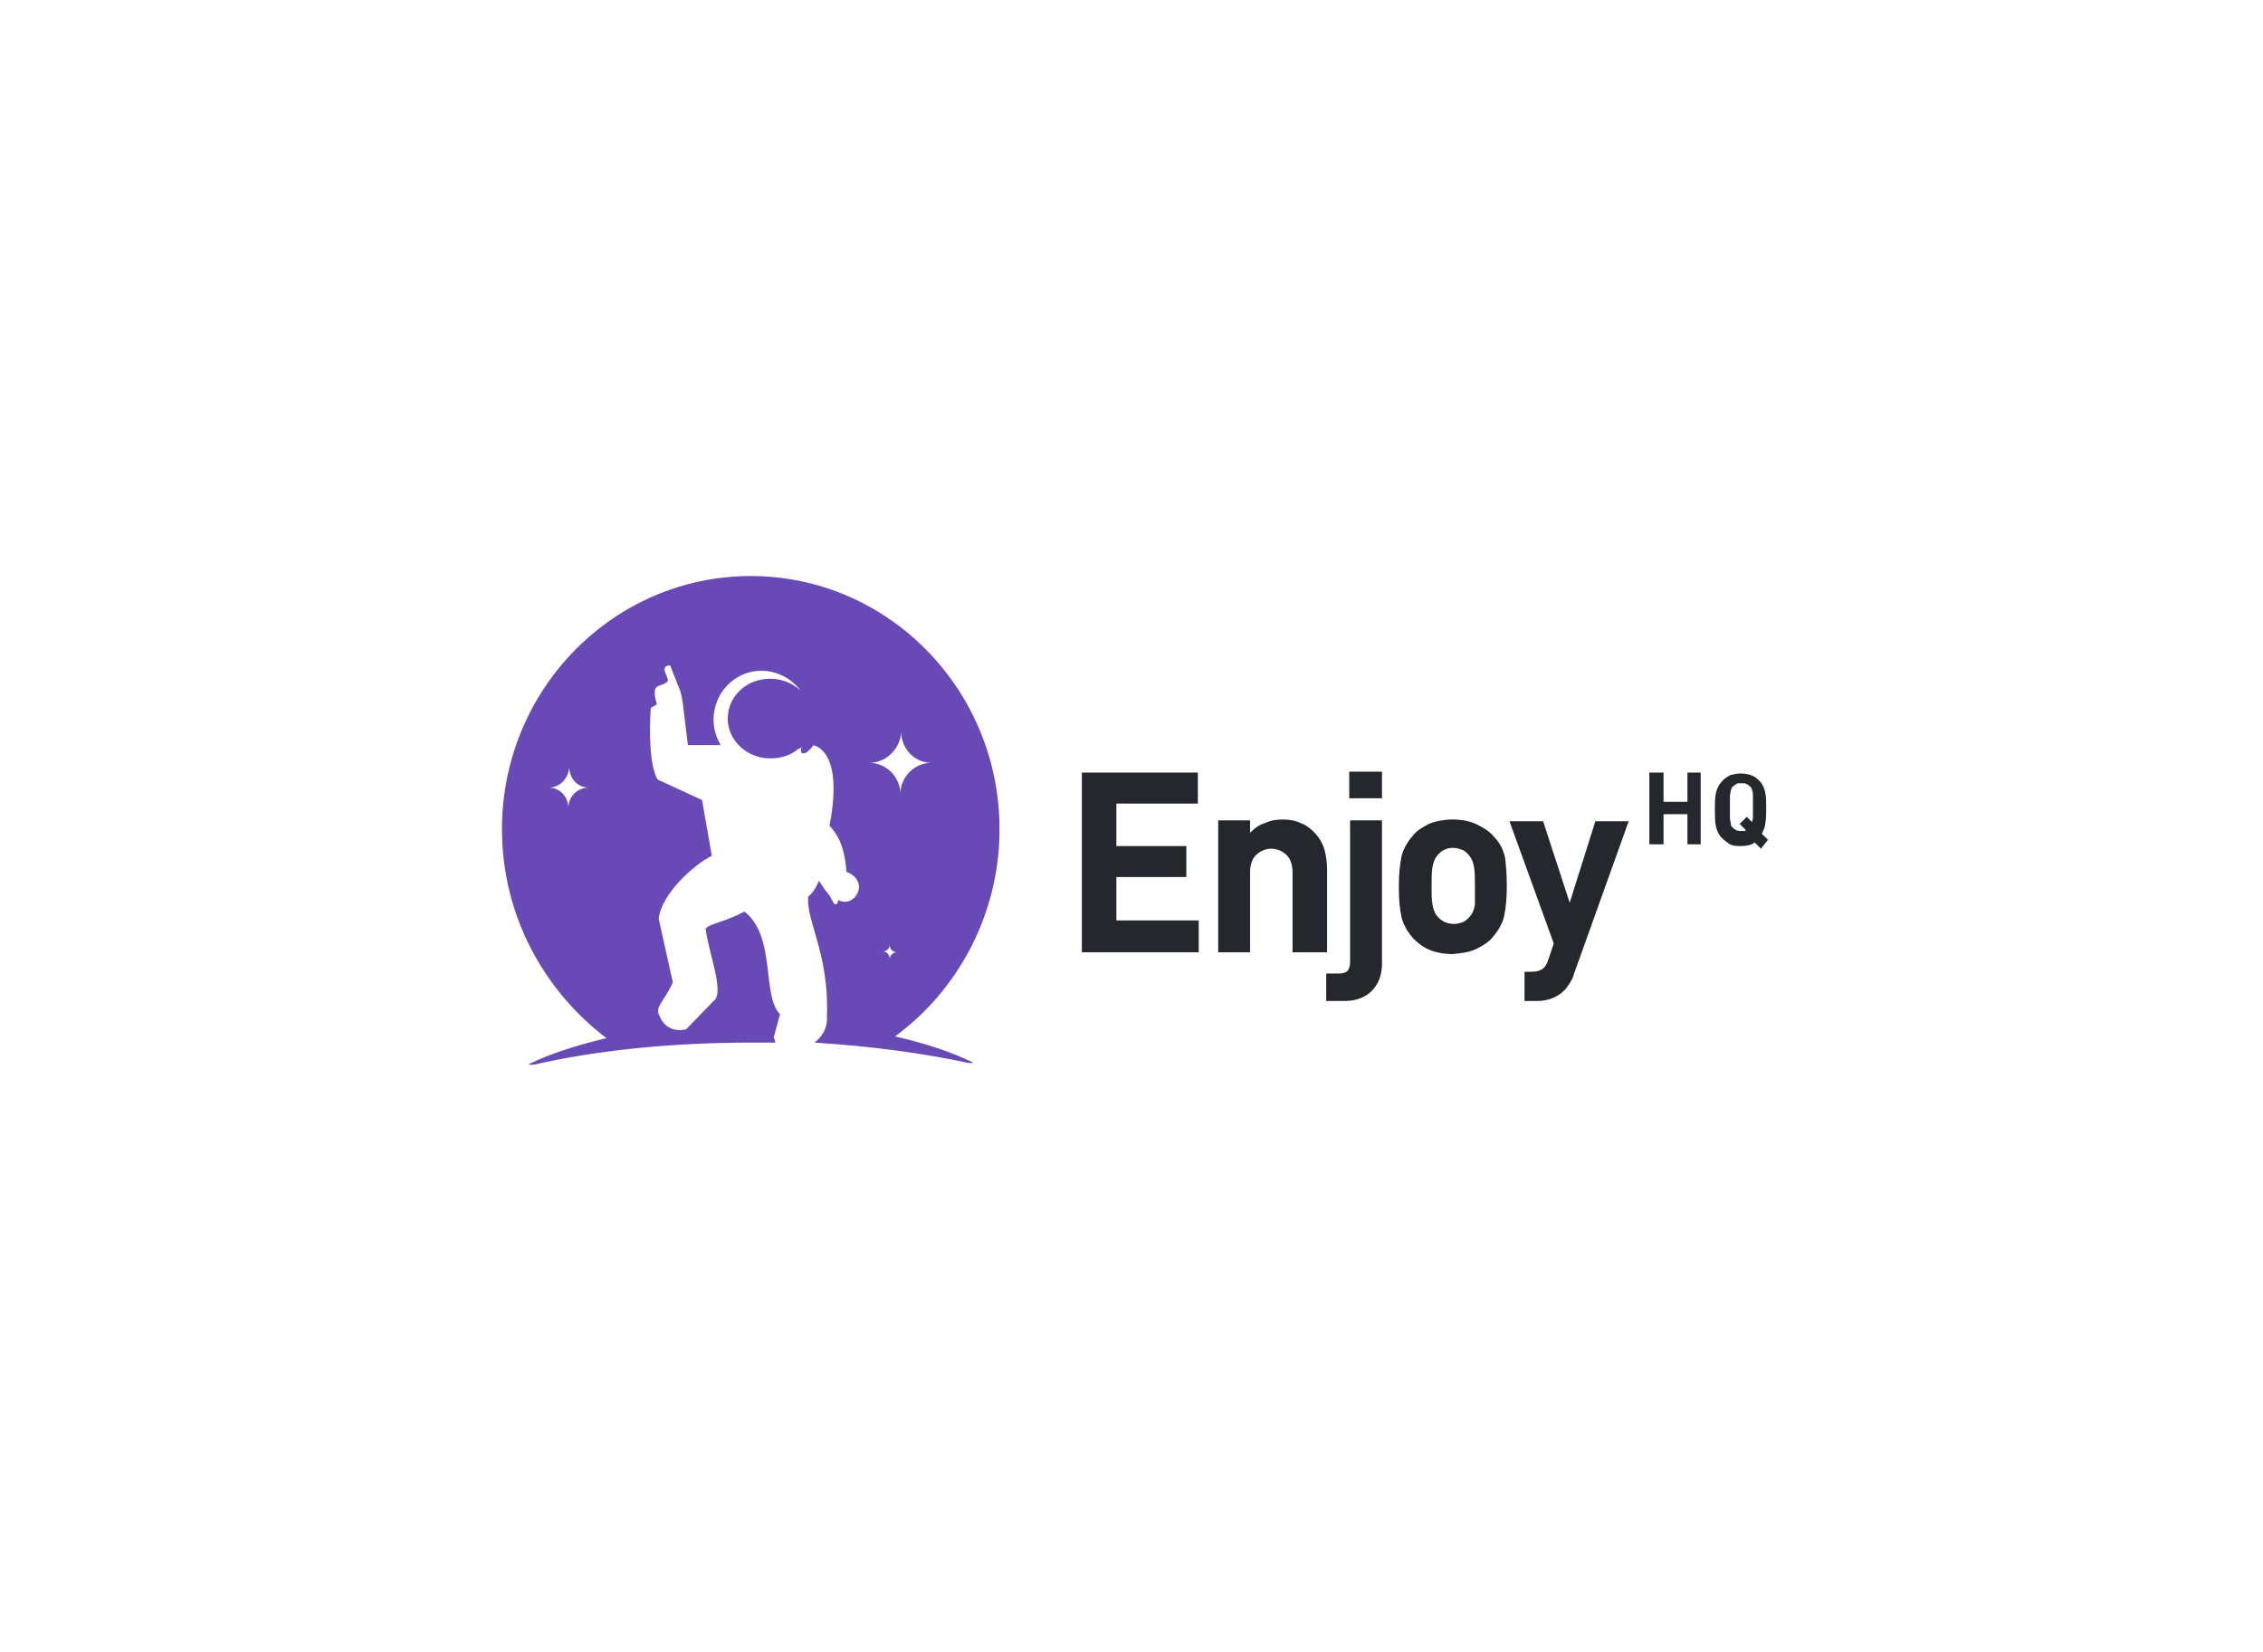 <svg height="208" viewBox="0 0 285 208" width="285" xmlns="http://www.w3.org/2000/svg"><g fill="none" fill-rule="evenodd"><path d="m0 0h285v207.273h-285z" fill="none"/><g fill-rule="nonzero" transform="translate(63.218 72.545)"><path d="m36.236 13.826c1.338.892 2.23 2.341 2.23 4.014 0 2.007-1.226 3.679-3.01 4.46 1.226-1.115 2.007-2.787 2.007-4.683 0-1.449-.446-2.676-1.226-3.791zm-36.236 18.062c0-17.617 14.049-31.888 31.331-31.888s31.331 14.272 31.331 31.888c0 10.704-5.24 20.292-13.157 26.09 3.902.892 7.247 2.007 9.923 3.345h-.669c-5.686-1.226-12.265-2.118-19.4-2.564 1.003-.78 1.672-1.895 1.561-3.233.334-7.916-2.676-12.153-2.341-15.164.557-.446 1.003-1.115 1.338-2.007.446.78 1.338 1.895 1.338 1.895l.557 1.003c.557.334.446-.446.557-.446 2.007 1.115 4.125-2.341 1.003-3.568-.223-3.568-1.338-4.906-2.118-5.798 1.226-6.355.111-9.477-2.007-10.146-1.338 1.784-1.895.892-1.449.223-.111.111-.223.223-.446.223-.892.78-2.118 1.226-3.568 1.226-2.899 0-5.352-2.23-5.352-5.017 0-2.787 2.341-5.017 5.352-5.017 1.449 0 2.787.557 3.791 1.449-1.115-1.449-2.899-2.453-4.906-2.453-3.345 0-6.021 2.787-6.021 6.132 0 1.226.334 2.23.892 3.233h-4.125l-.557-4.571c-.111-1.226-.334-2.23-.669-2.899l-1.003-2.564c-1.561 0 0 1.672-.334 2.007-.78.892-2.23-.111-1.338 2.899l-.78.446c-.446 7.47.892 9.031.892 9.031l5.575 2.564 1.226 7.024c-2.453 1.226-6.355 4.906-6.69 7.916l1.784 8.028c-1.115 2.453-2.341 3.122-1.672 4.237.557 1.449 1.895 2.007 3.345 1.672l3.456-3.568c1.449-1.003-.669-6.132-1.003-9.143 1.003-.78 1.784-.557 4.906-2.118 4.014 3.233 2.118 10.481 4.46 12.934l-.78 2.899c.111.223.111.446.223.669-1.003 0-2.007 0-3.01 0-10.258 0-19.735 1.003-27.428 2.787h-.78c2.676-1.338 6.132-2.453 9.923-3.345-7.916-6.021-13.157-15.498-13.157-26.313zm46.271-8.362c2.118 0 3.902 1.784 3.902 3.902 0-2.118 1.784-3.902 3.902-3.902-2.118 0-3.791-1.784-3.791-3.902-.111 2.118-1.895 3.902-4.014 3.902zm-40.362 3.122c1.338 0 2.453 1.115 2.453 2.564 0-1.449 1.115-2.564 2.564-2.564-1.338 0-2.453-1.115-2.453-2.564-.111 1.449-1.226 2.564-2.564 2.564zm42.034 20.627c.557 0 .892.446.892 1.003 0-.557.446-.892.892-.892-.557 0-.892-.446-.892-.892 0 .334-.334.78-.892.78z" fill="#6949b5"/><g fill="#24282d"><path d="m150.967 33.784v-9.031h-1.672v3.679h-3.01v-3.679h-1.784v9.031h1.784v-3.791h3.01v3.791z"/><path d="m159.441 33.226-.78-.78c.223-.446.446-.892.446-1.338.111-.557.111-1.115.111-1.784 0-.78 0-1.449-.111-2.007s-.334-1.115-.78-1.561c-.334-.334-.669-.557-1.003-.669-.334-.111-.78-.223-1.338-.223-.446 0-.892.111-1.338.223-.334.223-.78.446-1.003.78-.446.446-.669 1.003-.78 1.561s-.111 1.226-.111 2.007 0 1.449.111 2.007.334 1.115.78 1.561c.334.334.669.557 1.003.78.446.223.892.223 1.338.223.669 0 1.338-.111 1.784-.446l.78.78zm-1.895-4.014v1.115c0 .334-.111.557-.111.669l-.669-.669-.892.892.78.78c-.111.111-.111.111-.223.111s-.223 0-.334 0c-.223 0-.446 0-.669-.111s-.334-.223-.446-.334-.223-.223-.223-.446-.111-.446-.111-.78c0-.334 0-.78 0-1.338s0-1.003 0-1.338.111-.557.111-.78c.111-.223.111-.334.223-.446s.334-.223.446-.334.446-.111.669-.111c.223 0 .446 0 .669.111s.334.223.446.334c.111.111.223.223.223.446.111.223.111.446.111.78z"/><path d="m141.936 30.773-6.913 19.289c-.111.446-.334.892-.557 1.226s-.446.669-.669.892c-.446.446-1.003.78-1.561 1.003-.557.223-1.226.334-1.895.334h-1.561v-3.679h.892c.557 0 1.003-.111 1.338-.334.334-.223.557-.557.78-1.226l.669-2.007-5.575-15.387h4.237l3.345 10.258 3.233-10.258h4.237zm-54.299 16.613h-14.606v-22.634h14.606v3.902h-10.258v5.352h8.808v3.902h-8.808v5.463h10.369v4.014zm15.944 0h-4.014v-10.035c0-1.115-.334-1.895-.892-2.341-.557-.446-1.115-.669-1.784-.669s-1.226.223-1.784.669c-.557.446-.892 1.226-.892 2.341v10.035h-4.014v-16.613h4.014v1.561c.557-.557 1.115-1.003 1.895-1.226.669-.334 1.449-.446 2.23-.446.78 0 1.561.111 2.23.446.669.223 1.226.669 1.672 1.115.669.669 1.115 1.449 1.338 2.23.223.78.334 1.672.334 2.564v10.369zm7.247 1.449c0 1.226-.334 2.341-1.115 3.233-.78.892-2.007 1.449-3.568 1.449h-2.341v-3.456h1.561c.557 0 .892-.111 1.115-.334.223-.223.334-.669.334-1.115v-17.84h4.014zm0-20.85h-4.125v-3.345h4.125zm15.721 11.038c0 1.449-.111 2.787-.334 3.791-.223 1.003-.78 1.895-1.449 2.676-.446.557-1.115 1.003-2.007 1.449s-1.895.557-3.01.669c-1.226 0-2.23-.223-3.01-.557s-1.449-.892-2.007-1.449c-.669-.78-1.226-1.672-1.449-2.676-.223-1.003-.334-2.23-.334-3.791 0-1.449.111-2.676.334-3.791.223-1.003.78-1.895 1.449-2.676.446-.557 1.115-1.003 2.007-1.449.78-.334 1.895-.557 3.01-.557 1.226 0 2.23.223 3.122.669s1.561.892 2.007 1.449c.78.78 1.226 1.672 1.449 2.676.111.892.223 2.118.223 3.568zm-4.014 0c0-.892 0-1.672-.111-2.341-.111-.669-.334-1.226-.78-1.672-.223-.223-.446-.446-.78-.557s-.669-.223-1.115-.223-.78.111-1.003.223c-.334.111-.557.334-.78.557-.446.446-.669 1.003-.78 1.672-.111.669-.111 1.449-.111 2.341 0 .892 0 1.672.111 2.341.111.669.334 1.226.78 1.672.223.223.557.446.78.557.334.111.669.223 1.115.223.446 0 .78-.111 1.115-.223.334-.111.557-.334.78-.557.446-.446.669-1.003.78-1.672 0-.669 0-1.449 0-2.341z"/></g></g></g></svg>